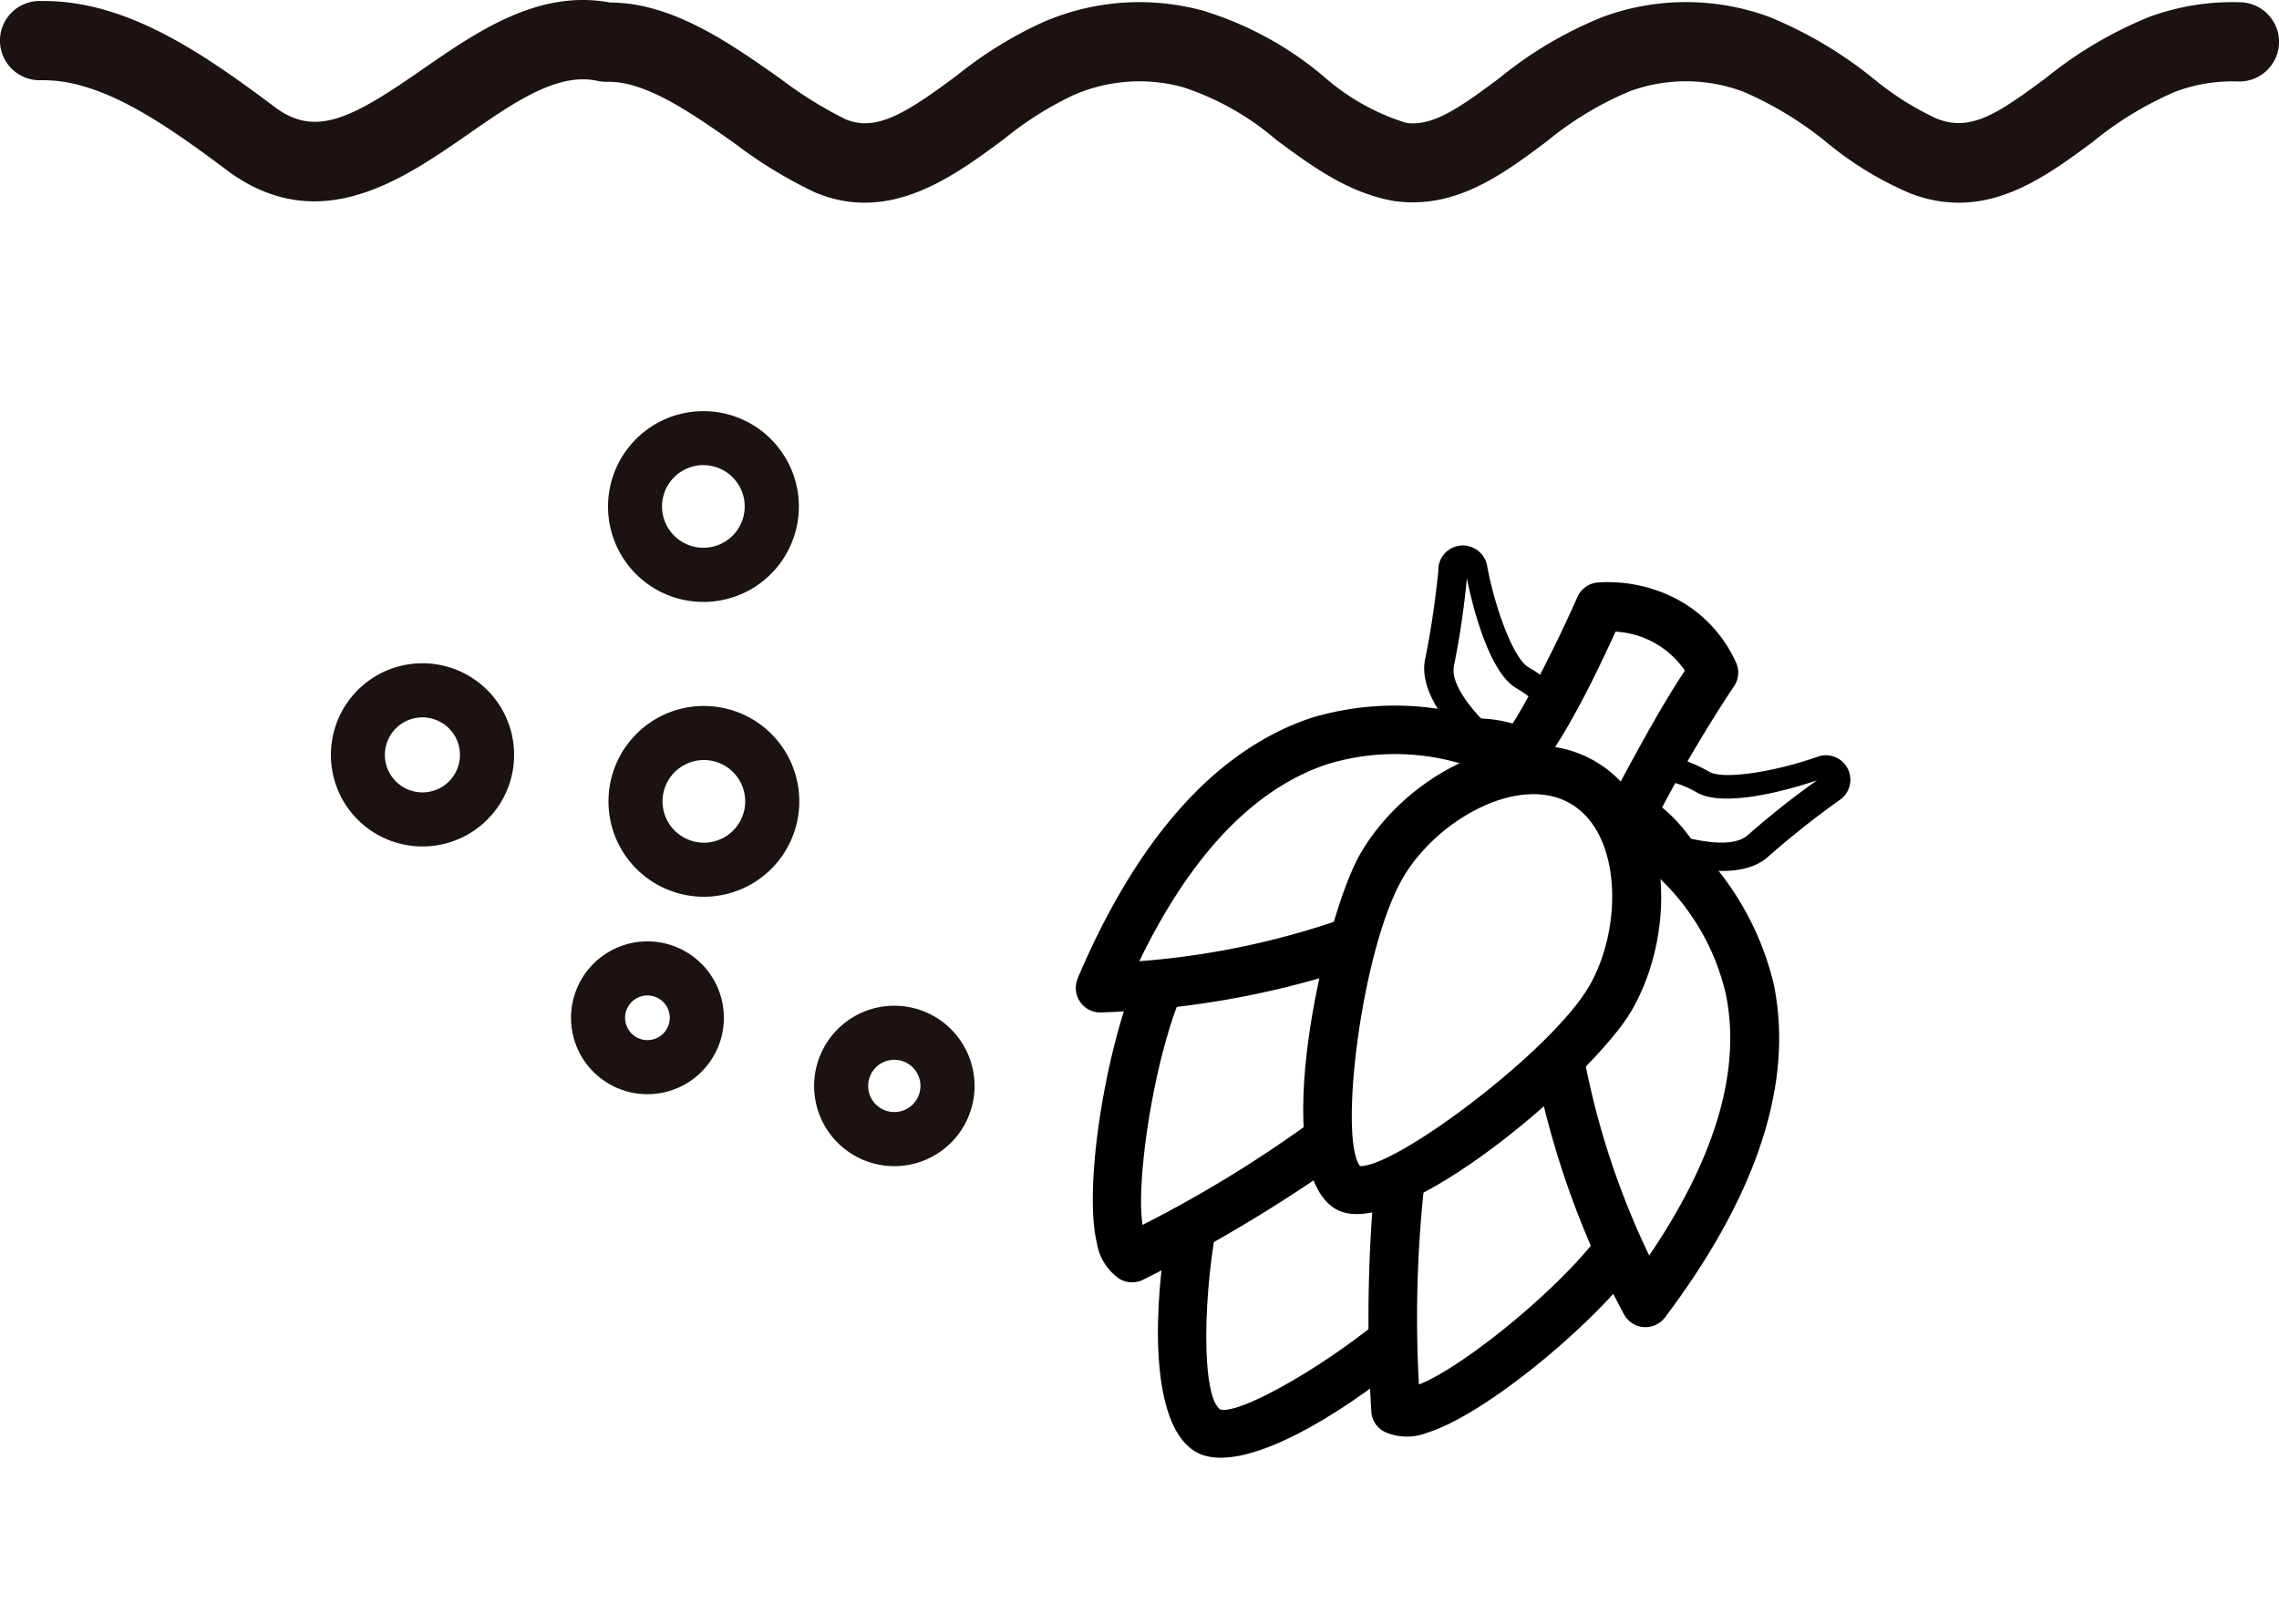 <svg xmlns="http://www.w3.org/2000/svg" xmlns:xlink="http://www.w3.org/1999/xlink" width="115.062" height="82.037" viewBox="0 0 115.062 82.037">
  <defs>
    <clipPath id="clip-path">
      <rect id="長方形_435" data-name="長方形 435" width="115.062" height="10.238" transform="translate(0 0)" fill="none"/>
    </clipPath>
    <clipPath id="clip-path-2">
      <rect id="長方形_439" data-name="長方形 439" width="34.854" height="49.441"/>
    </clipPath>
    <clipPath id="clip-path-3">
      <rect id="長方形_441" data-name="長方形 441" width="27.999" height="39.028" transform="translate(0 0)" fill="none"/>
    </clipPath>
  </defs>
  <g id="グループ_608" data-name="グループ 608" transform="translate(-625.969 -1915)">
    <g id="グループ_559" data-name="グループ 559" transform="translate(625.969 1915)">
      <g id="グループ_557" data-name="グループ 557" clip-path="url(#clip-path)">
        <path id="パス_1997" data-name="パス 1997" d="M98.9,10.238a6.772,6.772,0,0,1-2.563-.519,17.07,17.07,0,0,1-4.078-2.5,17.737,17.737,0,0,0-4.272-2.6,8.246,8.246,0,0,0-5.708-.008,16.771,16.771,0,0,0-4.2,2.542c-2.257,1.684-4.6,3.428-7.688,3-2.317-.4-4.166-1.765-5.954-3.089a13.812,13.812,0,0,0-4.712-2.661,8.312,8.312,0,0,0-5.569.419A17.174,17.174,0,0,0,50.7,7.015c-2.582,1.915-5.8,4.3-9.575,2.69a22.962,22.962,0,0,1-4.046-2.473c-2.108-1.483-4.469-3.143-6.4-3.1a2.016,2.016,0,0,1-.5-.046c-2.025-.451-4.225,1.079-6.554,2.7-3.322,2.3-7.455,5.173-12.015,1.927C8.325,6.238,5.166,4.051,2.2,4.051c-.05,0-.1,0-.151,0a2,2,0,0,1-.1-4c.085,0,.171,0,.257,0,4.19,0,7.957,2.565,11.764,5.427,2.012,1.43,3.8.5,7.374-1.986C24.081,1.6,27.174-.549,30.8.127c3.143.007,6.028,2.037,8.581,3.833a20.519,20.519,0,0,0,3.3,2.058c1.6.682,3.189-.4,5.642-2.216a20.315,20.315,0,0,1,4.291-2.661,12.2,12.2,0,0,1,8.1-.609,17.206,17.206,0,0,1,6.111,3.324A11.381,11.381,0,0,0,71,6.207c1.349.178,2.656-.739,4.688-2.254a20.077,20.077,0,0,1,5.237-3.1,12.172,12.172,0,0,1,8.4,0,20.944,20.944,0,0,1,5.3,3.149A14.785,14.785,0,0,0,97.754,5.98c1.727.7,3.081-.22,5.527-2.031A20.527,20.527,0,0,1,108.512.854a12.161,12.161,0,0,1,4.619-.739,2,2,0,1,1-.138,4,8.2,8.2,0,0,0-3.126.5,17.247,17.247,0,0,0-4.2,2.546c-1.976,1.463-4.153,3.075-6.762,3.075" fill="#1a1311"/>
      </g>
    </g>
    <g id="グループ_575" data-name="グループ 575" transform="translate(-0.238 7.04)">
      <g id="グループ_569" data-name="グループ 569" transform="translate(701.672 1989.997) rotate(-150)">
        <g id="グループ_568" data-name="グループ 568" transform="translate(0 0)" clip-path="url(#clip-path-2)">
          <path id="パス_2007" data-name="パス 2007" d="M30.59,62.113a1.236,1.236,0,0,0-2.065-1.361c-.875,1.327-.593,6.022-.281,9.2a4.536,4.536,0,0,1-4.021.045c.207-2.828-.06-8.144-.073-8.394a1.236,1.236,0,0,0-2.469.127,71.31,71.31,0,0,1,.01,8.733,1.236,1.236,0,0,0,.445,1.138,6.819,6.819,0,0,0,4.038,1.328,7.53,7.53,0,0,0,4.037-1.241,1.238,1.238,0,0,0,.573-1.18c-.37-3.44-.529-7.65-.2-8.39" transform="translate(-8.457 -23.482)"/>
          <path id="パス_2008" data-name="パス 2008" d="M46.1,28.373a1.234,1.234,0,0,0-1.858-.912,44.831,44.831,0,0,0-9.653,8.033c.319,1.038.581,2.048.765,2.965a40.488,40.488,0,0,1,8.49-7.781c.433,5.949-.654,10.435-3.239,13.355A11.7,11.7,0,0,1,33,47.722a5.874,5.874,0,0,1-3.372,1.921,1.228,1.228,0,0,0,.911.584,9.855,9.855,0,0,0,1.034.044,14.667,14.667,0,0,0,10.888-4.6c3.358-3.794,4.584-9.614,3.645-17.3" transform="translate(-11.557 -10.644)"/>
          <path id="パス_2009" data-name="パス 2009" d="M13.413,47.722A11.7,11.7,0,0,1,5.8,44.033c-2.587-2.92-3.672-7.406-3.239-13.355a40.439,40.439,0,0,1,8.509,7.806c.194-.908.468-1.905.8-2.931A44.788,44.788,0,0,0,2.163,27.46a1.235,1.235,0,0,0-1.857.912c-.94,7.686.287,13.506,3.644,17.3a14.668,14.668,0,0,0,10.888,4.6,9.833,9.833,0,0,0,1.033-.044,1.225,1.225,0,0,0,.912-.584,5.875,5.875,0,0,1-3.371-1.921" transform="translate(0 -10.644)"/>
          <path id="パス_2010" data-name="パス 2010" d="M18.148,19.651a76.046,76.046,0,0,0-5.519-9.845,1.217,1.217,0,0,0-1.066-.555,2.727,2.727,0,0,0-1.886,1.006c-1.919,2.035-4.252,8.028-4.915,12.118.618.42,1.406.977,2.293,1.66.134-3.369,2.626-9.932,4.173-11.847a61.248,61.248,0,0,1,5.238,9.872,11.515,11.515,0,0,1,1.683-2.409" transform="translate(-1.857 -3.608)"/>
          <path id="パス_2011" data-name="パス 2011" d="M23.513,23.206C19.9,23.206,15.6,35.532,15.6,39.36c0,4.709,3.383,9.976,7.912,9.976s7.912-5.267,7.912-9.976c0-3.617-3.833-16.154-7.912-16.154m0,23.659c-3.014,0-5.44-4.106-5.44-7.505,0-3.782,3.857-12.791,5.475-13.663,1.635.65,5.406,9.5,5.406,13.663,0,3.4-2.427,7.505-5.44,7.505" transform="translate(-6.086 -9.052)"/>
          <path id="パス_2012" data-name="パス 2012" d="M24.345,0C22.006,0,19.4,4.372,17.734,8.567c.453.728,1.008,1.643,1.593,2.657,1.356-3.947,4.008-8.486,5.015-8.752,1.162.077,3.75,4.668,5.057,8.689.594-1.027,1.158-1.954,1.61-2.68C29.387,4.3,26.8,0,24.345,0" transform="translate(-6.918 0)"/>
          <path id="パス_2013" data-name="パス 2013" d="M37.376,12.188c1.547,1.915,4.04,8.477,4.174,11.846.887-.683,1.674-1.24,2.293-1.66-.664-4.091-3-10.083-4.915-12.118A2.731,2.731,0,0,0,37.038,9.25a1.228,1.228,0,0,0-1.065.554,76.312,76.312,0,0,0-5.487,9.776A9.7,9.7,0,0,1,32.2,21.9a62.677,62.677,0,0,1,5.18-9.712" transform="translate(-11.892 -3.608)"/>
          <path id="パス_2014" data-name="パス 2014" d="M18.151,64.736a5.094,5.094,0,0,1-2.4.585c-1.911,0-4.943,3.566-4.943,3.566a42.706,42.706,0,0,0,1.643-4.146c.229-.7,1.2-1.209,2.392-1.593a8.231,8.231,0,0,0,3.287.76c-.038-1.118-.079-1.9-.079-1.9l.24-.009a7.071,7.071,0,0,1-1.114-.909c-2.685.478-5.561,1.4-6.152,3.2a45.091,45.091,0,0,1-1.712,4.324,1.236,1.236,0,0,0,2.061,1.323c1.4-1.643,3.492-3.4,4.377-3.4a6.884,6.884,0,0,0,2.437-.432c-.008-.475-.019-.939-.032-1.375" transform="translate(-3.586 -23.831)"/>
          <path id="パス_2015" data-name="パス 2015" d="M42.133,68.46c-.242-.537-1.035-2.328-1.638-4.164-.591-1.8-3.466-2.726-6.152-3.2a7.248,7.248,0,0,1-.823.712l.657-.023a4.993,4.993,0,0,0-.364,2.093,6.707,6.707,0,0,0,2.735-.772c1.252.388,2.284.917,2.521,1.637a42.985,42.985,0,0,0,1.643,4.147s-3.032-3.567-4.945-3.567a5.176,5.176,0,0,1-1.969-.378c0,.434.015.883.032,1.334a6.987,6.987,0,0,0,1.937.267c.886,0,2.979,1.758,4.378,3.4a1.236,1.236,0,0,0,.922.434H41.1a1.235,1.235,0,0,0,1.029-1.918" transform="translate(-13.076 -23.831)"/>
        </g>
      </g>
      <g id="グループ_574" data-name="グループ 574" transform="translate(639.238 1940.959) rotate(-30)">
        <g id="グループ_573" data-name="グループ 573" transform="translate(0 0)" clip-path="url(#clip-path-3)">
          <path id="パス_2017" data-name="パス 2017" d="M4.051,0A4.051,4.051,0,1,1,0,4.051,4.056,4.056,0,0,1,4.051,0m0,5.37a1.32,1.32,0,1,0-1.32-1.32,1.322,1.322,0,0,0,1.32,1.32" transform="translate(12.845 30.927)" fill="#1a1311"/>
          <path id="パス_2018" data-name="パス 2018" d="M3.859,0A3.859,3.859,0,1,1,0,3.859,3.863,3.863,0,0,1,3.859,0m0,4.987A1.128,1.128,0,1,0,2.731,3.859,1.129,1.129,0,0,0,3.859,4.987" transform="translate(3.963 21.906)" fill="#1a1311"/>
          <path id="パス_2019" data-name="パス 2019" d="M4.819,0A4.818,4.818,0,1,1,0,4.818,4.824,4.824,0,0,1,4.819,0m0,6.905A2.087,2.087,0,1,0,2.731,4.818,2.089,2.089,0,0,0,4.819,6.905" transform="translate(10.937 12.906)" fill="#1a1311"/>
          <path id="パス_2020" data-name="パス 2020" d="M4.819,0A4.818,4.818,0,1,1,0,4.817,4.824,4.824,0,0,1,4.819,0m0,6.9A2.087,2.087,0,1,0,2.731,4.817,2.089,2.089,0,0,0,4.819,6.9" transform="translate(18.362 0)" fill="#1a1311"/>
          <path id="パス_2021" data-name="パス 2021" d="M4.627,0A4.626,4.626,0,1,1,0,4.627,4.631,4.631,0,0,1,4.627,0m0,6.521a1.895,1.895,0,1,0-1.9-1.894,1.9,1.9,0,0,0,1.9,1.894" transform="translate(0 3.961)" fill="#1a1311"/>
        </g>
      </g>
    </g>
  </g>
</svg>
